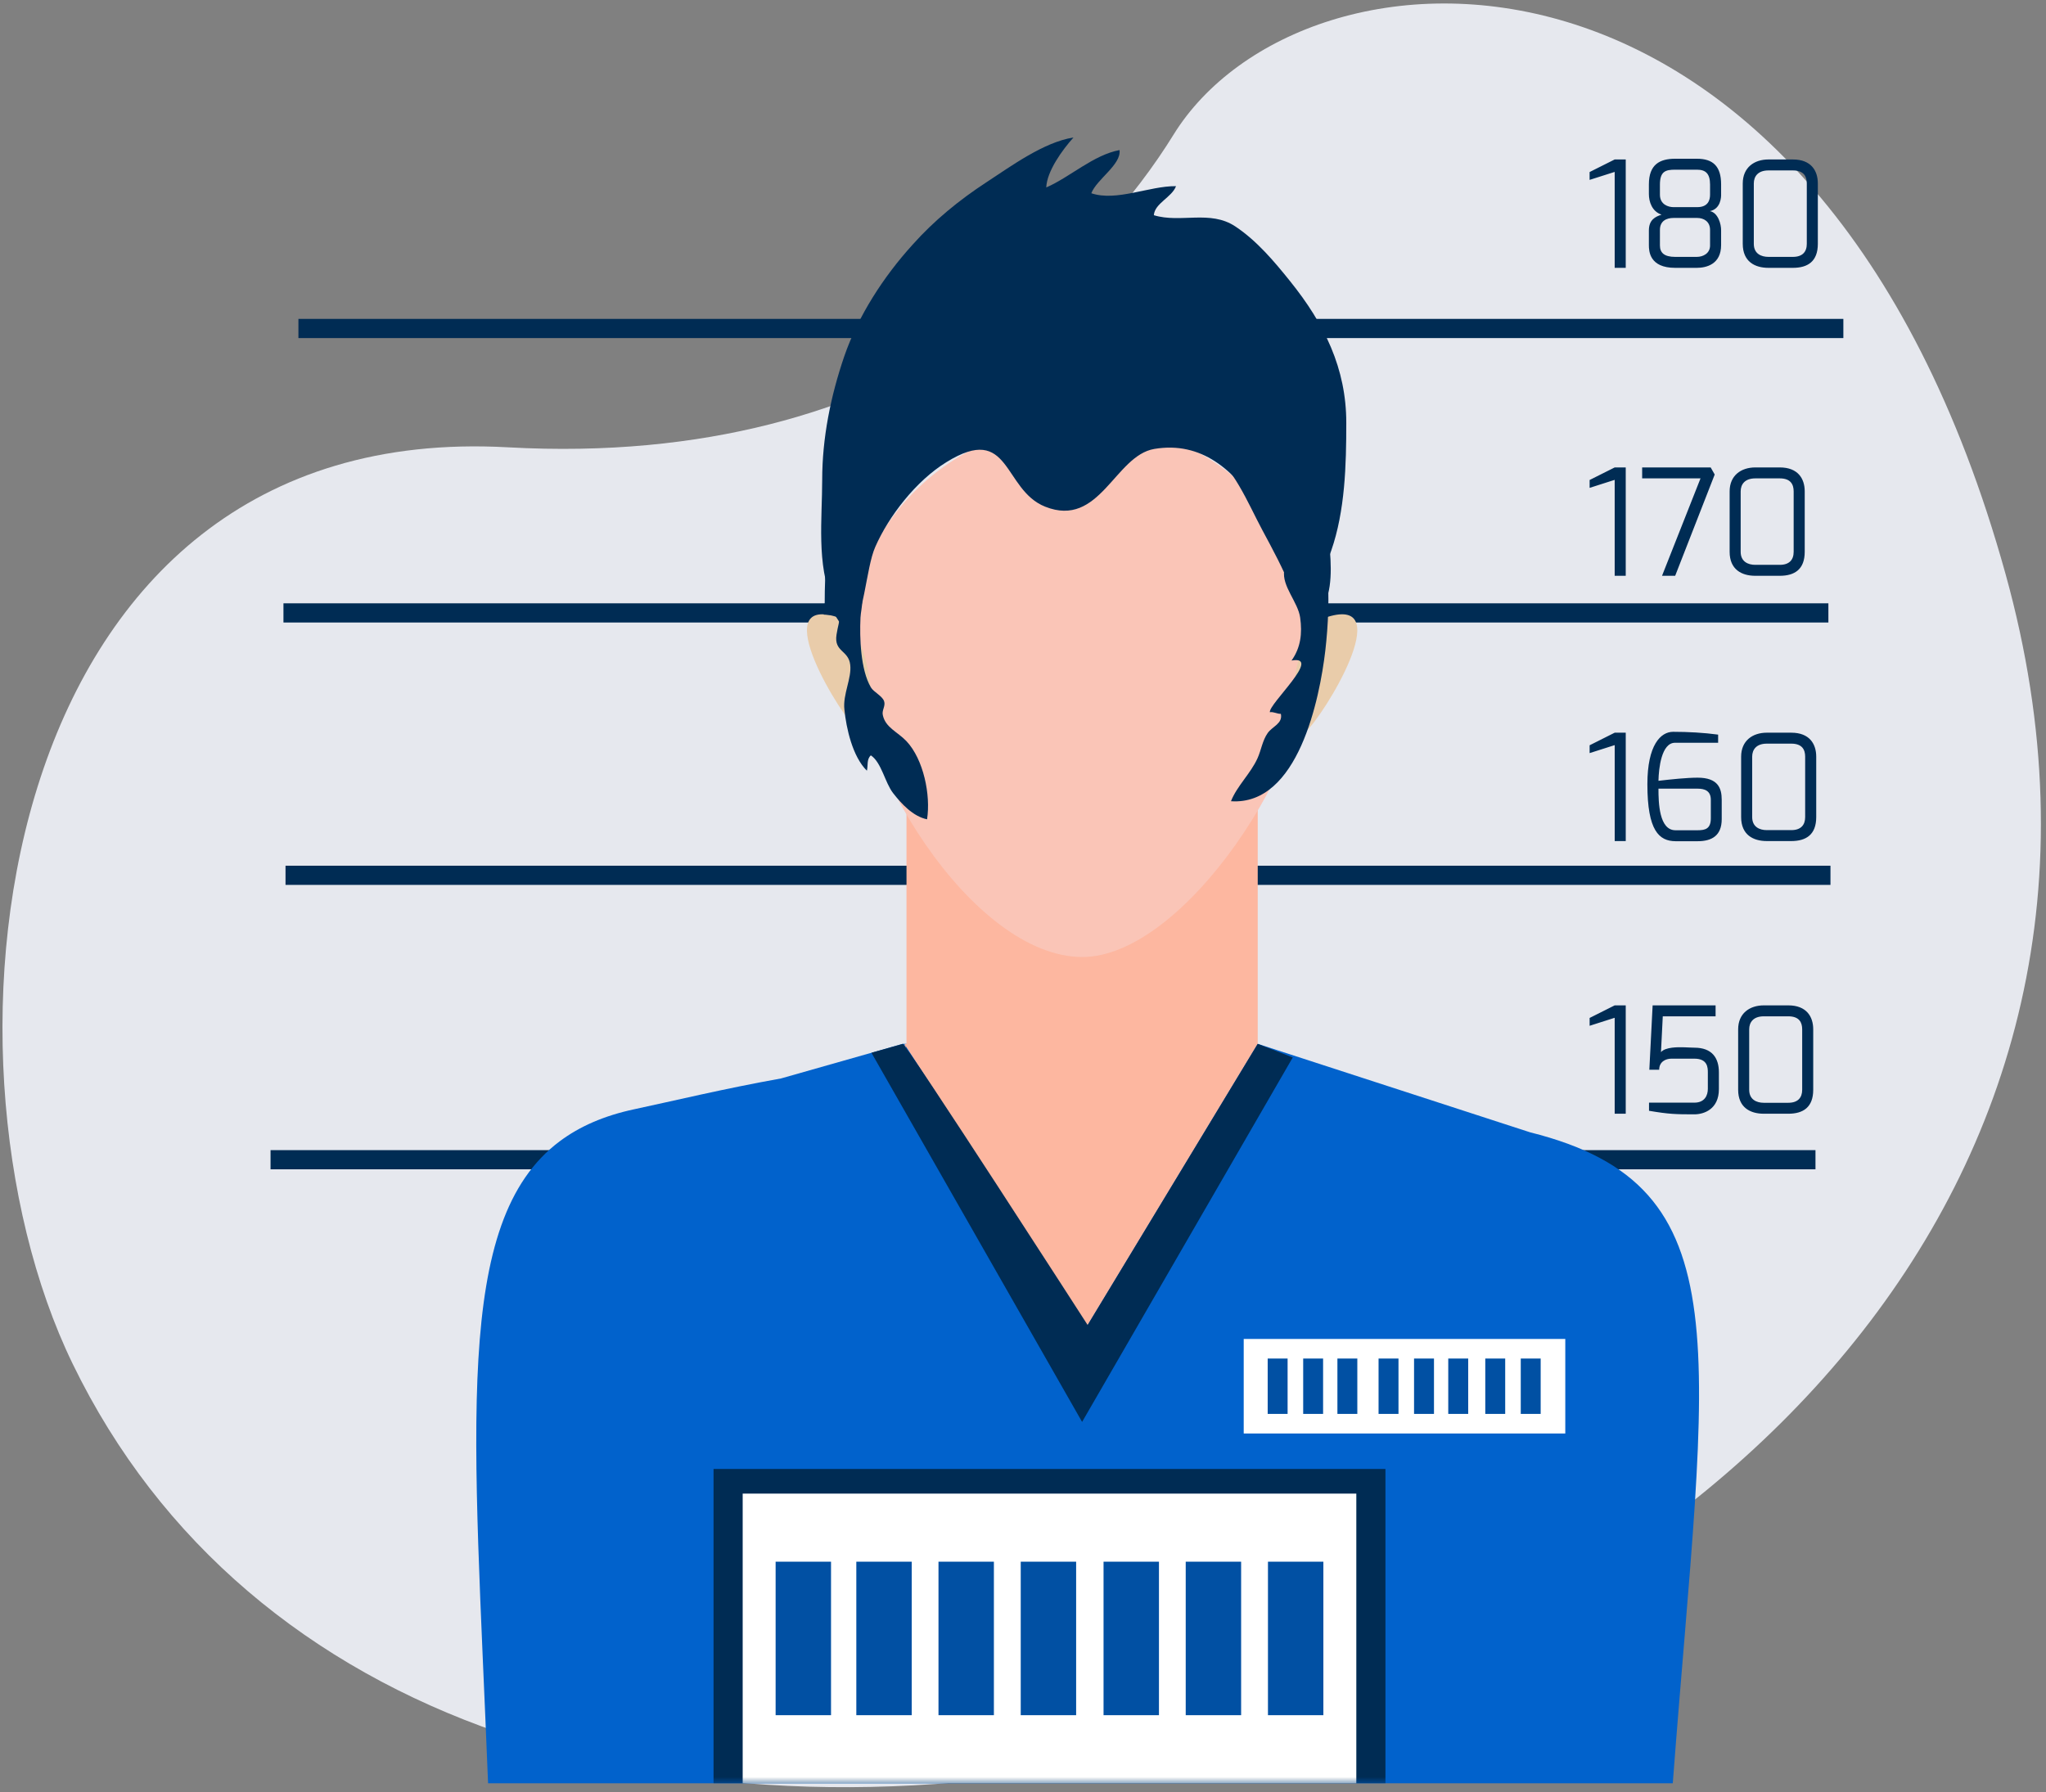 <svg xmlns="http://www.w3.org/2000/svg" xmlns:xlink="http://www.w3.org/1999/xlink" width="363" height="318"
    viewBox="0 0 363 318">
    <rect x="0" y="0" width="363" height="318" fill="#808080" stroke="none"/>
    <defs>
        <path id="a" d="M0 292.6h279.048V.563H0z" />
    </defs>
    <g fill="none" fill-rule="evenodd">
        <path fill="#E6E8EE"
            d="M12.896 242.017c-27-55.605-13.934-167.695 77.212-162.643 70.594 3.914 105.143-34.513 118.095-55.468 22.801-36.883 114.207-42.432 147.616 77.938 30.51 109.917-55.147 187.768-150.578 208.953-85.618 19.004-161.356-4.96-192.345-68.78L536.287 233" />
        <path fill="#002C54"
            d="M52.946 59.992h274.102v-3.405H52.946zM50.29 110.462h274.102v-3.405H50.29zM50.657 157.023H324.76v-3.403H50.657zM48 207.492h274.102v-3.402H48z" />
        <g transform="translate(48 23.837)">
            <path fill="#0162CC"
                d="M223.471 177.091l-48.325-15.698h-62.972l-21.604 6.138c-10.295 1.852-18.795 3.921-26.11 5.483-5.285 1.133-9.623 3.023-13.168 5.679h-.003C32.28 192.955 36.095 229.518 38.593 292.6h210.189c5.91-77.779 12.887-105.955-25.31-115.509" />
            <path fill="#FDB7A0"
                d="M175.146 99.233H112.83v62.16h-.397c.089 0 .23.113.397 1.387l-.397-1.387 9.64 14.893c9.056 15.621 21.132 37.922 21.132 37.922l22.335-36.93 9.606-15.885v-62.16z" />
            <path fill="#FAC5B7"
                d="M184.978 90.08c0 21.451-23.089 55.904-40.947 55.904-19.45 0-40.973-34.453-40.973-55.903 0-21.472 18.347-38.863 40.973-38.863 22.624 0 40.947 17.39 40.947 38.863" />
            <path fill="#E9CCAA"
                d="M104.341 105.973c-3.046-2.541-16.44-24.208-3.918-20.344 6.49 1.98 7.385 19.598 4.937 22.291l-1.019-1.947zM183.665 105.973c3.019-2.541 16.422-24.208 3.883-20.344-6.481 1.98-7.378 19.598-4.948 22.291l1.065-1.947z" />
            <path fill="#002C54"
                d="M98.308 84.46c0-17.48 2.19-44.192 20.32-54.267 17.261-9.636 39.89-8.28 56.2 2.204 7.91 5.055 11.048 25.316 12.097 33.739.486 3.873 3.725 18.944-3.212 19.153-3.637-8.646-10.157-32.302-26.927-29.462-7.023 1.202-9.646 14.118-19.362 10.241-7.55-3.017-6.115-14.957-17.499-7.905-5.432 3.334-10.244 9.616-12.626 15.024-1.713 3.84-1.95 13.089-4.769 15.538-1.426-1.409-2.229-3.765-3.68-4.759l-.542.494z" />
            <path fill="#002C54"
                d="M99.701 82.795c-2.86-6.37-1.827-14.655-1.827-21.483 0-7.422 1.491-14.82 3.91-21.909 2.473-7.17 6.94-14.119 12.138-19.832 3.772-4.235 8.246-7.903 13.07-11.053 4.296-2.803 10.212-7.157 15.464-7.955-1.97 2.187-4.723 5.982-4.828 8.862 4.167-1.802 8.377-5.778 12.998-6.63.339 2.578-4.039 5.153-5.005 7.66 4.486 1.51 10.303-1.314 15.03-1.26-.737 1.991-3.79 3.033-3.936 5.155 4.737 1.456 9.984-.984 14.452 1.991 3.815 2.531 6.93 6.24 9.706 9.7 6.105 7.582 9.996 15.504 9.983 25.177 0 7.435-.205 15.575-2.678 22.677-1.524 4.368-3.683 8.46-4.939 12.785.053-2.057-1.364-4.03-2.093-5.879-1.491-3.732-3.311-7.094-5.194-10.594-2.642-4.944-4.998-11.033-9.77-14.52-3.968-2.901-8.798-5.976-13.873-6.25-3.154-.144-4.493.395-7.195 1.686-2.254 1.072-6.079 2.942-8.6 2.777-2.097-.129-3.217-1.793-5.09-2.406-2.889-1.015-5.913.249-8.344 1.685-3.717 2.176-7.76 6.436-10.18 9.872-2.71 3.788-5.895 5.262-7.687 9.38-1.232 2.856-.938 8.208-2.177 11.107-.33.856-.643 1.642-1.02 2.376-1.55-.876-1.909-2.638-2.851-3.853l.536.734z" />
            <path fill="#002C54"
                d="M98.639 82.28c-.35.767-.506 1.958-.48 2.952 3.761.088 2.721.42 2.253 3.57-.467 3.075 2.135 2.704 2.432 5.319.296 2.374-1.337 5.265-1.032 7.935.33 3.328 1.44 8.362 3.99 10.867.237-.952-.08-2.004.703-2.725 1.899 1.269 2.49 4.815 3.947 6.7 1.466 1.88 3.52 4.135 6.027 4.65.67-4.292-.616-10.629-3.649-13.858-1.596-1.682-3.725-2.404-4.2-4.627-.214-.864.52-1.6.227-2.476-.344-.961-1.852-1.607-2.352-2.46-1.827-3.133-2.005-8.733-1.838-12.377.098-1.828 1.074-4.322-1.032-5.506-1.176-.636-3.508-.414-3.934.83L98.64 82.28zM180.874 77.628c-.406-.142-.514-.406-1.03-.23-.442 2.802 2.448 5.583 2.833 8.374.386 2.78.102 5.305-1.532 7.604 5.611-1.008-4.158 7.782-3.841 9.17.655-.115 1.272.31 1.947.288.36 1.74-1.502 2.208-2.35 3.422-.929 1.334-1.137 3.012-1.797 4.467-1.204 2.68-3.657 4.935-4.705 7.617 11.935.81 15.74-18.263 16.733-26.702.525-4.541.754-9.713.337-14.292-.185-2.016-.689-5.284-3.413-5.17-2.249.078-5.883 4.983-2.91 5.672l-.272-.22zM112.174 161.393c.656 0 32.796 49.893 32.796 49.893l30.176-49.893 6.216 2.412-37.376 64.675-37.376-65.508 5.564-1.579z" />
            <mask id="b" fill="#fff">
                <use xlink:href="#a" />
            </mask>
            <path fill="#FFF" d="M172.66 230.538h57.052v-16.783h-57.053z" mask="url(#b)" />
            <path fill="#0150A3"
                d="M176.912 227.06h3.533v-9.828h-3.533zM183.21 227.06h3.533v-9.828h-3.533zM189.283 227.06h3.533v-9.828h-3.533zM196.584 227.06h3.536v-9.828h-3.536zM202.88 227.06h3.536v-9.828h-3.536zM208.949 227.06h3.539v-9.828h-3.54zM215.517 227.06h3.534v-9.828h-3.534zM221.812 227.06h3.533v-9.828h-3.533z"
                mask="url(#b)" />
            <path fill="#002C54"
                d="M234.03 156.797l4.446-2.233h1.96v19.229h-1.96v-17.026l-4.446 1.42zM244.567 171.826h8.051c1.828 0 2.386-1.292 2.386-2.447v-2.888c0-.871-.028-2.47-2.386-2.47h-4.08c-1.029 0-2.168.55-2.168 1.967h-1.747l.584-11.424h11.171v1.945h-9.371l-.317 6.354c.367-.443 1.11-.681 1.956-.79 1.434-.181 3.155 0 3.972 0 3.128 0 4.346 1.817 4.346 4.365v2.994c0 3.6-2.704 4.468-4.346 4.468-3.286 0-4.5-.026-8.051-.63v-1.444zM264.936 171.85h4.343c1.694 0 2.464-.898 2.464-2.31v-10.722c0-1.208-.502-2.31-2.464-2.31h-4.343c-1.855 0-2.595 1.052-2.595 2.31v10.723c0 1.755 1.324 2.31 2.595 2.31zm-4.554-13.032c0-2.838 2.039-4.254 4.554-4.254h4.343c3.227 0 4.421 1.996 4.421 4.254v10.723c0 3.123-1.8 4.252-4.42 4.252h-4.344c-2.41 0-4.554-1.102-4.554-4.252v-10.723zM234.03 108.412l4.45-2.234h1.958v19.23h-1.958v-17.025l-4.45 1.418zM249.26 123.49h3.943c1.35 0 2.33-.261 2.33-2.129v-3.281c0-1.603-1.11-1.97-2.33-1.97h-6.96c0 2.468.105 7.38 3.017 7.38m-.427-17.469c2.674 0 5.48.157 7.997.499v1.445h-7.652c-2.408 0-2.887 4.547-2.935 6.75 2.246-.261 5.004-.554 6.96-.554 3.603 0 4.263 1.866 4.263 3.919v3.44c0 2.94-1.773 3.914-4.263 3.914h-3.943c-2.888-.027-4.982-1.834-4.982-10.112 0-6.967 2.359-9.3 4.555-9.3M265.463 123.467h4.345c1.693 0 2.462-.897 2.462-2.314v-10.721c0-1.207-.502-2.311-2.462-2.311h-4.345c-1.85 0-2.592 1.055-2.592 2.311v10.721c0 1.76 1.326 2.314 2.592 2.314zm-4.552-13.035c0-2.836 2.039-4.255 4.552-4.255h4.345c3.233 0 4.426 1.997 4.426 4.255v10.721c0 3.128-1.803 4.255-4.426 4.255h-4.345c-2.405 0-4.552-1.102-4.552-4.255v-10.721zM234.03 61.338l4.446-2.228h1.96v19.229h-1.96V61.313l-4.446 1.421zM243.35 59.11h12.159l.713 1.257-7.014 17.97h-2.333l6.83-17.287H243.35zM263.426 76.394h4.345c1.691 0 2.459-.898 2.459-2.312v-10.72c0-1.208-.504-2.312-2.459-2.312h-4.345c-1.855 0-2.597 1.054-2.597 2.311v10.721c0 1.759 1.325 2.312 2.597 2.312zM258.87 63.36c0-2.835 2.04-4.252 4.556-4.252h4.345c3.226 0 4.421 1.991 4.421 4.252v10.721c0 3.125-1.804 4.256-4.42 4.256h-4.346c-2.41 0-4.556-1.101-4.556-4.256v-10.72zM234.026 6.692l4.45-2.232h1.96v19.23h-1.96V6.668l-4.45 1.415zM249.203 21.746h3.84c1.137 0 2.355-.629 2.355-2.022v-2.76c0-1.494-1.112-2.126-2.274-2.126h-4.21c-1.219 0-2.41.499-2.41 2.126v2.76c0 1.29.767 2.022 2.699 2.022zm-.29-8.827h4.211c1.93 0 2.274-1.261 2.274-2.21V8.929c0-1.948-.769-2.655-2.328-2.655h-3.867c-1.695 0-2.7.286-2.7 2.655v1.782c0 1.765 1.509 2.209 2.41 2.209zm-4.37 4.15c0-1.944 1.19-2.469 2.248-2.813-1.694-.577-2.247-2.282-2.247-3.675V8.877c0-3.525 1.93-4.546 4.659-4.546h3.867c2.83 0 4.288 1.314 4.288 4.546v1.704c.03.58-.077 2.653-1.985 3.045 1.43.266 2.014 2.314 1.985 3.444v2.575c0 3.416-2.62 4.046-4.315 4.046h-3.84c-4.553 0-4.66-2.97-4.66-4.046V17.07zM265.755 21.746h4.343c1.694 0 2.463-.896 2.463-2.31V8.715c0-1.208-.503-2.31-2.463-2.31h-4.343c-1.852 0-2.595 1.051-2.595 2.31v10.72c0 1.76 1.321 2.31 2.595 2.31zm-4.557-13.031c0-2.837 2.042-4.255 4.557-4.255h4.343c3.23 0 4.421 1.994 4.421 4.255v10.72c0 3.129-1.799 4.256-4.42 4.256h-4.344c-2.409 0-4.557-1.105-4.557-4.255V8.715zM78.597 292.6h119.208v-55.777H78.597z"
                mask="url(#b)" />
            <path fill="#FFF" d="M83.766 292.6h108.871v-51.398H83.767z" mask="url(#b)" />
            <path fill="#0150A3"
                d="M176.961 280.522h9.831v-27.24h-9.83zM162.37 280.522h9.83v-27.24h-9.83zM147.791 280.522h9.83v-27.24h-9.83zM133.098 280.522h9.83v-27.24h-9.83zM118.506 280.522h9.83v-27.24h-9.83zM103.928 280.522h9.829v-27.24h-9.83zM89.61 280.522h9.83v-27.24h-9.83z"
                mask="url(#b)" />
        </g>
    </g>
</svg>